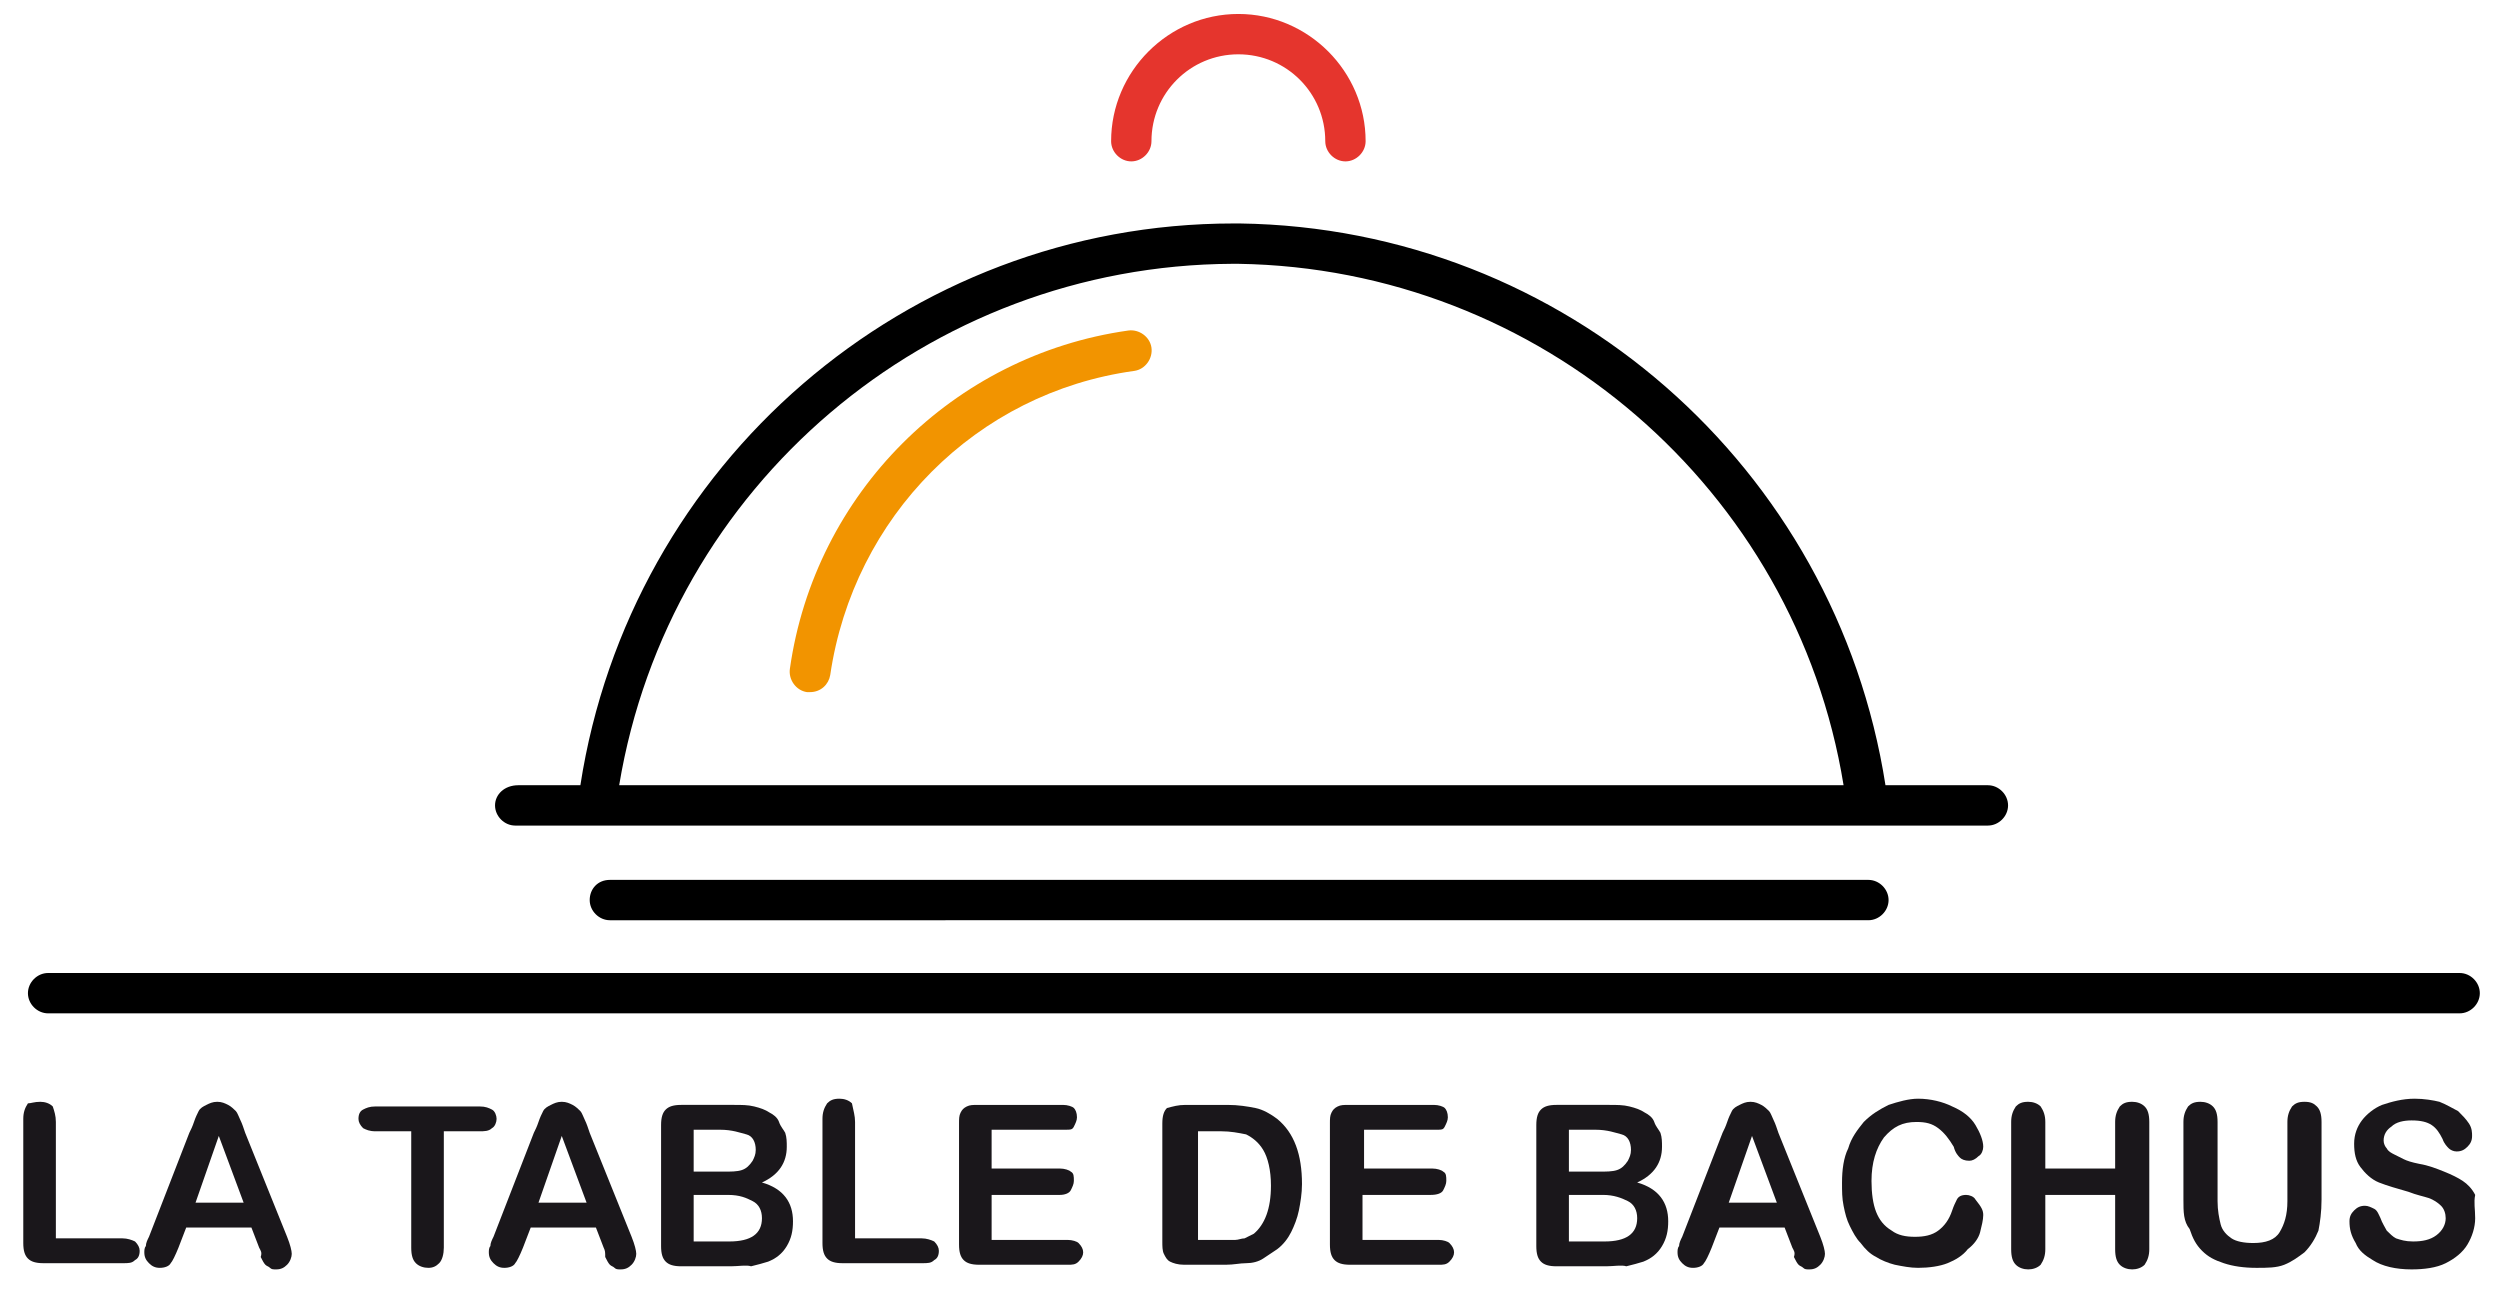 <?xml version="1.0" encoding="utf-8"?>
<!-- Generator: Adobe Illustrator 23.0.1, SVG Export Plug-In . SVG Version: 6.00 Build 0)  -->
<svg version="1.1" id="Calque_1" xmlns="http://www.w3.org/2000/svg" xmlns:xlink="http://www.w3.org/1999/xlink" x="0px" y="0px"
	 viewBox="0 0 161.1 83.1" style="enable-background:new 0 0 161.1 83.1;" xml:space="preserve">
<style type="text/css">
	.st0{fill:none;}
	.st1{fill:#E5352D;}
	.st2{fill:#F29400;}
	.st3{fill:#1A171B;}
</style>
<g>
	<path class="st0" d="M39.9,50.6h78.9c-3.2-19.2-19.6-33.3-39-33.6h-0.4C59.8,17.1,43.1,31.3,39.9,50.6z M50.9,43.1
		c1.6-11.3,10.5-20.2,21.8-21.8c0.7-0.1,1.4,0.4,1.5,1.1c0.1,0.7-0.4,1.4-1.1,1.5c-10.2,1.4-18.1,9.4-19.6,19.6
		c-0.1,0.6-0.6,1.1-1.3,1.1l-0.2,0C51.3,44.5,50.8,43.8,50.9,43.1z"/>
	<path d="M31.9,51.9c0,0.7,0.6,1.3,1.3,1.3h3.7h84.9h6.3c0.7,0,1.3-0.6,1.3-1.3s-0.6-1.3-1.3-1.3h-6.6
		c-3.2-20.5-20.7-35.9-41.6-36.2h-0.4c-21.1,0-38.9,15.5-42.1,36.2h-4C32.5,50.6,31.9,51.2,31.9,51.9z M39.9,50.6
		C43.1,31.3,59.8,17.1,79.4,17h0.4c19.4,0.3,35.9,14.5,39,33.6H39.9z"/>
	<path d="M39.3,56.7h81.1c0.7,0,1.3,0.6,1.3,1.3c0,0.7-0.6,1.3-1.3,1.3H39.3c-0.7,0-1.3-0.6-1.3-1.3C38,57.3,38.5,56.7,39.3,56.7z"
		/>
	<path class="st1" d="M86.7,10.4c-0.7,0-1.3-0.6-1.3-1.3c0-3.1-2.5-5.6-5.6-5.6c-3.1,0-5.6,2.5-5.6,5.6c0,0.7-0.6,1.3-1.3,1.3
		s-1.3-0.6-1.3-1.3c0-4.5,3.7-8.2,8.2-8.2c4.5,0,8.2,3.7,8.2,8.2C88,9.8,87.4,10.4,86.7,10.4z"/>
	<path class="st2" d="M72.7,21.3c0.7-0.1,1.4,0.4,1.5,1.1c0.1,0.7-0.4,1.4-1.1,1.5c-10.2,1.4-18.1,9.4-19.6,19.6
		c-0.1,0.6-0.6,1.1-1.3,1.1l-0.2,0c-0.7-0.1-1.2-0.8-1.1-1.5C52.5,31.8,61.4,22.9,72.7,21.3z"/>
	<path d="M3.1,62.7h155.4c0.7,0,1.3,0.6,1.3,1.3c0,0.7-0.6,1.3-1.3,1.3H3.1c-0.7,0-1.3-0.6-1.3-1.3C1.8,63.3,2.4,62.7,3.1,62.7z"/>
</g>
<g>
	<path class="st3" d="M3.6,72.3v7.5h4.3c0.3,0,0.6,0.1,0.8,0.2c0.2,0.2,0.3,0.4,0.3,0.6c0,0.3-0.1,0.5-0.3,0.6
		c-0.2,0.2-0.4,0.2-0.8,0.2H2.8c-0.5,0-0.8-0.1-1-0.3c-0.2-0.2-0.3-0.5-0.3-1v-8c0-0.4,0.1-0.7,0.3-1C2,71.1,2.2,71,2.6,71
		c0.3,0,0.6,0.1,0.8,0.3C3.5,71.6,3.6,71.9,3.6,72.3z"/>
	<path class="st3" d="M16.7,80.4l-0.5-1.3H12l-0.5,1.3c-0.2,0.5-0.4,0.9-0.5,1c-0.1,0.2-0.4,0.3-0.7,0.3c-0.3,0-0.5-0.1-0.7-0.3
		c-0.2-0.2-0.3-0.4-0.3-0.7c0-0.1,0-0.3,0.1-0.4c0-0.2,0.1-0.4,0.2-0.6l2.6-6.7c0.1-0.2,0.2-0.4,0.3-0.7c0.1-0.3,0.2-0.5,0.3-0.7
		c0.1-0.2,0.3-0.3,0.5-0.4c0.2-0.1,0.4-0.2,0.7-0.2c0.3,0,0.5,0.1,0.7,0.2c0.2,0.1,0.4,0.3,0.5,0.4s0.2,0.4,0.3,0.6
		c0.1,0.2,0.2,0.5,0.3,0.8l2.7,6.7c0.2,0.5,0.3,0.9,0.3,1.1c0,0.2-0.1,0.5-0.3,0.7c-0.2,0.2-0.4,0.3-0.7,0.3c-0.2,0-0.3,0-0.4-0.1
		c-0.1-0.1-0.2-0.1-0.3-0.2c-0.1-0.1-0.2-0.3-0.3-0.5C16.9,80.7,16.8,80.6,16.7,80.4z M12.6,77.5h3.1l-1.6-4.3L12.6,77.5z"/>
	<path class="st3" d="M30.9,72.9h-2.3v7.5c0,0.4-0.1,0.8-0.3,1c-0.2,0.2-0.4,0.3-0.7,0.3c-0.3,0-0.6-0.1-0.8-0.3
		c-0.2-0.2-0.3-0.5-0.3-1v-7.5h-2.3c-0.4,0-0.6-0.1-0.8-0.2c-0.2-0.2-0.3-0.4-0.3-0.6c0-0.3,0.1-0.5,0.3-0.6s0.4-0.2,0.8-0.2h6.7
		c0.4,0,0.6,0.1,0.8,0.2s0.3,0.4,0.3,0.6s-0.1,0.5-0.3,0.6C31.5,72.9,31.2,72.9,30.9,72.9z"/>
	<path class="st3" d="M38.9,80.4l-0.5-1.3h-4.2l-0.5,1.3c-0.2,0.5-0.4,0.9-0.5,1c-0.1,0.2-0.4,0.3-0.7,0.3c-0.3,0-0.5-0.1-0.7-0.3
		c-0.2-0.2-0.3-0.4-0.3-0.7c0-0.1,0-0.3,0.1-0.4c0-0.2,0.1-0.4,0.2-0.6l2.6-6.7c0.1-0.2,0.2-0.4,0.3-0.7c0.1-0.3,0.2-0.5,0.3-0.7
		c0.1-0.2,0.3-0.3,0.5-0.4c0.2-0.1,0.4-0.2,0.7-0.2c0.3,0,0.5,0.1,0.7,0.2c0.2,0.1,0.4,0.3,0.5,0.4s0.2,0.4,0.3,0.6
		c0.1,0.2,0.2,0.5,0.3,0.8l2.7,6.7c0.2,0.5,0.3,0.9,0.3,1.1c0,0.2-0.1,0.5-0.3,0.7c-0.2,0.2-0.4,0.3-0.7,0.3c-0.2,0-0.3,0-0.4-0.1
		c-0.1-0.1-0.2-0.1-0.3-0.2c-0.1-0.1-0.2-0.3-0.3-0.5C39,80.7,39,80.6,38.9,80.4z M34.7,77.5h3.1l-1.6-4.3L34.7,77.5z"/>
	<path class="st3" d="M47.1,81.6h-3.2c-0.5,0-0.8-0.1-1-0.3c-0.2-0.2-0.3-0.5-0.3-1v-7.8c0-0.5,0.1-0.8,0.3-1s0.5-0.3,1-0.3h3.4
		c0.5,0,0.9,0,1.3,0.1c0.4,0.1,0.7,0.2,1,0.4c0.2,0.1,0.5,0.3,0.6,0.6s0.3,0.5,0.4,0.7c0.1,0.3,0.1,0.6,0.1,0.9c0,1-0.5,1.8-1.6,2.3
		c1.4,0.4,2,1.3,2,2.5c0,0.6-0.1,1.1-0.4,1.6c-0.3,0.5-0.7,0.8-1.2,1c-0.3,0.1-0.7,0.2-1.1,0.3C48.1,81.5,47.6,81.6,47.1,81.6z
		 M44.7,72.8v2.7h1.9c0.5,0,0.9,0,1.2-0.1c0.3-0.1,0.5-0.3,0.7-0.6c0.1-0.2,0.2-0.4,0.2-0.7c0-0.5-0.2-0.9-0.6-1s-0.9-0.3-1.7-0.3
		H44.7z M46.9,77h-2.2v3H47c1.4,0,2.1-0.5,2.1-1.5c0-0.5-0.2-0.9-0.6-1.1S47.7,77,46.9,77z"/>
	<path class="st3" d="M55.1,72.3v7.5h4.3c0.3,0,0.6,0.1,0.8,0.2c0.2,0.2,0.3,0.4,0.3,0.6c0,0.3-0.1,0.5-0.3,0.6
		c-0.2,0.2-0.4,0.2-0.8,0.2h-5.1c-0.5,0-0.8-0.1-1-0.3c-0.2-0.2-0.3-0.5-0.3-1v-8c0-0.4,0.1-0.7,0.3-1c0.2-0.2,0.4-0.3,0.8-0.3
		c0.3,0,0.6,0.1,0.8,0.3C55,71.6,55.1,71.9,55.1,72.3z"/>
	<path class="st3" d="M68.6,72.8h-4.7v2.5h4.4c0.3,0,0.6,0.1,0.7,0.2c0.2,0.1,0.2,0.3,0.2,0.6c0,0.2-0.1,0.4-0.2,0.6
		S68.6,77,68.3,77h-4.4v2.9h4.9c0.3,0,0.6,0.1,0.7,0.2c0.2,0.2,0.3,0.4,0.3,0.6c0,0.2-0.1,0.4-0.3,0.6c-0.2,0.2-0.4,0.2-0.7,0.2
		h-5.7c-0.5,0-0.8-0.1-1-0.3s-0.3-0.5-0.3-1v-7.8c0-0.3,0-0.5,0.1-0.7c0.1-0.2,0.2-0.3,0.4-0.4c0.2-0.1,0.4-0.1,0.7-0.1h5.5
		c0.3,0,0.6,0.1,0.7,0.2s0.2,0.3,0.2,0.6c0,0.2-0.1,0.4-0.2,0.6S69,72.8,68.6,72.8z"/>
	<path class="st3" d="M76.4,71.2h2.7c0.7,0,1.3,0.1,1.8,0.2c0.5,0.1,1,0.4,1.4,0.7c1.1,0.9,1.6,2.3,1.6,4.2c0,0.6-0.1,1.2-0.2,1.7
		c-0.1,0.5-0.3,1-0.5,1.4s-0.5,0.8-0.9,1.1c-0.3,0.2-0.6,0.4-0.9,0.6c-0.3,0.2-0.7,0.3-1.1,0.3s-0.8,0.1-1.3,0.1h-2.7
		c-0.4,0-0.7-0.1-0.9-0.2c-0.2-0.1-0.3-0.3-0.4-0.5c-0.1-0.2-0.1-0.5-0.1-0.8v-7.6c0-0.5,0.1-0.8,0.3-1
		C75.6,71.3,75.9,71.2,76.4,71.2z M77.2,72.9v7h1.6c0.3,0,0.6,0,0.8,0s0.4-0.1,0.6-0.1c0.2-0.1,0.4-0.2,0.6-0.3
		c0.7-0.6,1.1-1.6,1.1-3.1c0-1-0.2-1.8-0.5-2.3c-0.3-0.5-0.7-0.8-1.1-1c-0.5-0.1-1-0.2-1.6-0.2H77.2z"/>
	<path class="st3" d="M92.6,72.8h-4.7v2.5h4.4c0.3,0,0.6,0.1,0.7,0.2c0.2,0.1,0.2,0.3,0.2,0.6c0,0.2-0.1,0.4-0.2,0.6
		S92.6,77,92.2,77h-4.4v2.9h4.9c0.3,0,0.6,0.1,0.7,0.2c0.2,0.2,0.3,0.4,0.3,0.6c0,0.2-0.1,0.4-0.3,0.6c-0.2,0.2-0.4,0.2-0.7,0.2
		h-5.7c-0.5,0-0.8-0.1-1-0.3s-0.3-0.5-0.3-1v-7.8c0-0.3,0-0.5,0.1-0.7c0.1-0.2,0.2-0.3,0.4-0.4c0.2-0.1,0.4-0.1,0.7-0.1h5.5
		c0.3,0,0.6,0.1,0.7,0.2s0.2,0.3,0.2,0.6c0,0.2-0.1,0.4-0.2,0.6S92.9,72.8,92.6,72.8z"/>
	<path class="st3" d="M103.5,81.6h-3.2c-0.5,0-0.8-0.1-1-0.3c-0.2-0.2-0.3-0.5-0.3-1v-7.8c0-0.5,0.1-0.8,0.3-1s0.5-0.3,1-0.3h3.4
		c0.5,0,0.9,0,1.3,0.1c0.4,0.1,0.7,0.2,1,0.4c0.2,0.1,0.5,0.3,0.6,0.6s0.3,0.5,0.4,0.7c0.1,0.3,0.1,0.6,0.1,0.9c0,1-0.5,1.8-1.6,2.3
		c1.4,0.4,2,1.3,2,2.5c0,0.6-0.1,1.1-0.4,1.6c-0.3,0.5-0.7,0.8-1.2,1c-0.3,0.1-0.7,0.2-1.1,0.3C104.5,81.5,104,81.6,103.5,81.6z
		 M101.1,72.8v2.7h1.9c0.5,0,0.9,0,1.2-0.1c0.3-0.1,0.5-0.3,0.7-0.6c0.1-0.2,0.2-0.4,0.2-0.7c0-0.5-0.2-0.9-0.6-1s-0.9-0.3-1.7-0.3
		H101.1z M103.3,77h-2.2v3h2.3c1.4,0,2.1-0.5,2.1-1.5c0-0.5-0.2-0.9-0.6-1.1S104,77,103.3,77z"/>
	<path class="st3" d="M115.5,80.4l-0.5-1.3h-4.2l-0.5,1.3c-0.2,0.5-0.4,0.9-0.5,1c-0.1,0.2-0.4,0.3-0.7,0.3c-0.3,0-0.5-0.1-0.7-0.3
		c-0.2-0.2-0.3-0.4-0.3-0.7c0-0.1,0-0.3,0.1-0.4c0-0.2,0.1-0.4,0.2-0.6l2.6-6.7c0.1-0.2,0.2-0.4,0.3-0.7c0.1-0.3,0.2-0.5,0.3-0.7
		c0.1-0.2,0.3-0.3,0.5-0.4c0.2-0.1,0.4-0.2,0.7-0.2c0.3,0,0.5,0.1,0.7,0.2c0.2,0.1,0.4,0.3,0.5,0.4s0.2,0.4,0.3,0.6
		c0.1,0.2,0.2,0.5,0.3,0.8l2.7,6.7c0.2,0.5,0.3,0.9,0.3,1.1c0,0.2-0.1,0.5-0.3,0.7c-0.2,0.2-0.4,0.3-0.7,0.3c-0.2,0-0.3,0-0.4-0.1
		c-0.1-0.1-0.2-0.1-0.3-0.2c-0.1-0.1-0.2-0.3-0.3-0.5C115.7,80.7,115.6,80.6,115.5,80.4z M111.4,77.5h3.1l-1.6-4.3L111.4,77.5z"/>
	<path class="st3" d="M127.8,78.3c0,0.3-0.1,0.7-0.2,1.1s-0.4,0.8-0.8,1.1c-0.3,0.4-0.8,0.7-1.3,0.9c-0.5,0.2-1.2,0.3-1.9,0.3
		c-0.5,0-1-0.1-1.5-0.2c-0.4-0.1-0.9-0.3-1.2-0.5c-0.4-0.2-0.7-0.5-1-0.9c-0.3-0.3-0.5-0.7-0.7-1.1c-0.2-0.4-0.3-0.8-0.4-1.3
		c-0.1-0.5-0.1-0.9-0.1-1.5c0-0.8,0.1-1.6,0.4-2.2c0.2-0.7,0.6-1.2,1-1.7c0.5-0.5,1-0.8,1.6-1.1c0.6-0.2,1.3-0.4,1.9-0.4
		c0.8,0,1.6,0.2,2.2,0.5c0.7,0.3,1.2,0.7,1.5,1.2c0.3,0.5,0.5,1,0.5,1.4c0,0.2-0.1,0.5-0.3,0.6c-0.2,0.2-0.4,0.3-0.6,0.3
		c-0.3,0-0.5-0.1-0.6-0.2c-0.1-0.1-0.3-0.3-0.4-0.7c-0.3-0.5-0.6-0.9-1-1.2c-0.4-0.3-0.8-0.4-1.4-0.4c-0.9,0-1.5,0.3-2.1,1
		c-0.5,0.7-0.8,1.6-0.8,2.8c0,0.8,0.1,1.5,0.3,2s0.5,0.9,1,1.2c0.4,0.3,0.9,0.4,1.5,0.4c0.6,0,1.1-0.1,1.5-0.4
		c0.4-0.3,0.7-0.7,0.9-1.3c0.1-0.3,0.2-0.5,0.3-0.7s0.3-0.3,0.6-0.3c0.2,0,0.5,0.1,0.6,0.3C127.7,77.8,127.8,78,127.8,78.3z"/>
	<path class="st3" d="M131.8,72.3v3h4.5v-3c0-0.4,0.1-0.7,0.3-1c0.2-0.2,0.4-0.3,0.8-0.3c0.3,0,0.6,0.1,0.8,0.3
		c0.2,0.2,0.3,0.5,0.3,1v8.2c0,0.4-0.1,0.7-0.3,1c-0.2,0.2-0.5,0.3-0.8,0.3c-0.3,0-0.6-0.1-0.8-0.3c-0.2-0.2-0.3-0.5-0.3-1V77h-4.5
		v3.5c0,0.4-0.1,0.7-0.3,1c-0.2,0.2-0.5,0.3-0.8,0.3c-0.3,0-0.6-0.1-0.8-0.3c-0.2-0.2-0.3-0.5-0.3-1v-8.2c0-0.4,0.1-0.7,0.3-1
		c0.2-0.2,0.4-0.3,0.8-0.3c0.3,0,0.6,0.1,0.8,0.3C131.7,71.6,131.8,71.9,131.8,72.3z"/>
	<path class="st3" d="M140.7,77.3v-5c0-0.4,0.1-0.7,0.3-1c0.2-0.2,0.4-0.3,0.8-0.3c0.3,0,0.6,0.1,0.8,0.3s0.3,0.5,0.3,1v5.1
		c0,0.6,0.1,1.1,0.2,1.5c0.1,0.4,0.4,0.7,0.7,0.9c0.3,0.2,0.8,0.3,1.4,0.3c0.8,0,1.4-0.2,1.7-0.7s0.5-1.1,0.5-2v-5.1
		c0-0.4,0.1-0.7,0.3-1c0.2-0.2,0.4-0.3,0.8-0.3s0.6,0.1,0.8,0.3c0.2,0.2,0.3,0.5,0.3,1v5c0,0.8-0.1,1.5-0.2,2
		c-0.2,0.5-0.5,1-0.9,1.4c-0.4,0.3-0.8,0.6-1.3,0.8c-0.5,0.2-1.1,0.2-1.8,0.2c-0.8,0-1.5-0.1-2.1-0.3s-1-0.4-1.4-0.8
		c-0.4-0.4-0.6-0.8-0.8-1.4C140.7,78.7,140.7,78.1,140.7,77.3z"/>
	<path class="st3" d="M159.5,78.5c0,0.6-0.2,1.2-0.5,1.7c-0.3,0.5-0.8,0.9-1.4,1.2c-0.6,0.3-1.4,0.4-2.2,0.4c-1,0-1.9-0.2-2.5-0.6
		c-0.5-0.3-0.9-0.6-1.1-1.1c-0.3-0.5-0.4-0.9-0.4-1.4c0-0.3,0.1-0.5,0.3-0.7c0.2-0.2,0.4-0.3,0.7-0.3c0.2,0,0.4,0.1,0.6,0.2
		c0.2,0.1,0.3,0.4,0.4,0.6c0.1,0.3,0.3,0.6,0.4,0.8c0.2,0.2,0.4,0.4,0.6,0.5c0.3,0.1,0.6,0.2,1.1,0.2c0.6,0,1.1-0.1,1.5-0.4
		c0.4-0.3,0.6-0.7,0.6-1.1c0-0.3-0.1-0.6-0.3-0.8c-0.2-0.2-0.5-0.4-0.8-0.5s-0.8-0.2-1.3-0.4c-0.7-0.2-1.4-0.4-1.9-0.6
		c-0.5-0.2-0.9-0.6-1.2-1s-0.4-0.9-0.4-1.5c0-0.6,0.2-1.1,0.5-1.5c0.3-0.4,0.8-0.8,1.3-1c0.6-0.2,1.3-0.4,2.1-0.4
		c0.6,0,1.2,0.1,1.6,0.2c0.5,0.2,0.8,0.4,1.2,0.6c0.3,0.3,0.5,0.5,0.7,0.8s0.2,0.6,0.2,0.8c0,0.3-0.1,0.5-0.3,0.7s-0.4,0.3-0.7,0.3
		c-0.2,0-0.4-0.1-0.5-0.2s-0.3-0.3-0.4-0.6c-0.2-0.4-0.4-0.7-0.7-0.9s-0.7-0.3-1.3-0.3c-0.5,0-1,0.1-1.3,0.4
		c-0.3,0.2-0.5,0.5-0.5,0.9c0,0.2,0.1,0.4,0.2,0.5c0.1,0.2,0.3,0.3,0.5,0.4c0.2,0.1,0.4,0.2,0.6,0.3c0.2,0.1,0.5,0.2,1,0.3
		c0.6,0.1,1.1,0.3,1.6,0.5c0.5,0.2,0.9,0.4,1.2,0.6s0.6,0.5,0.8,0.9C159.4,77.5,159.5,77.9,159.5,78.5z"/>
</g>
</svg>
